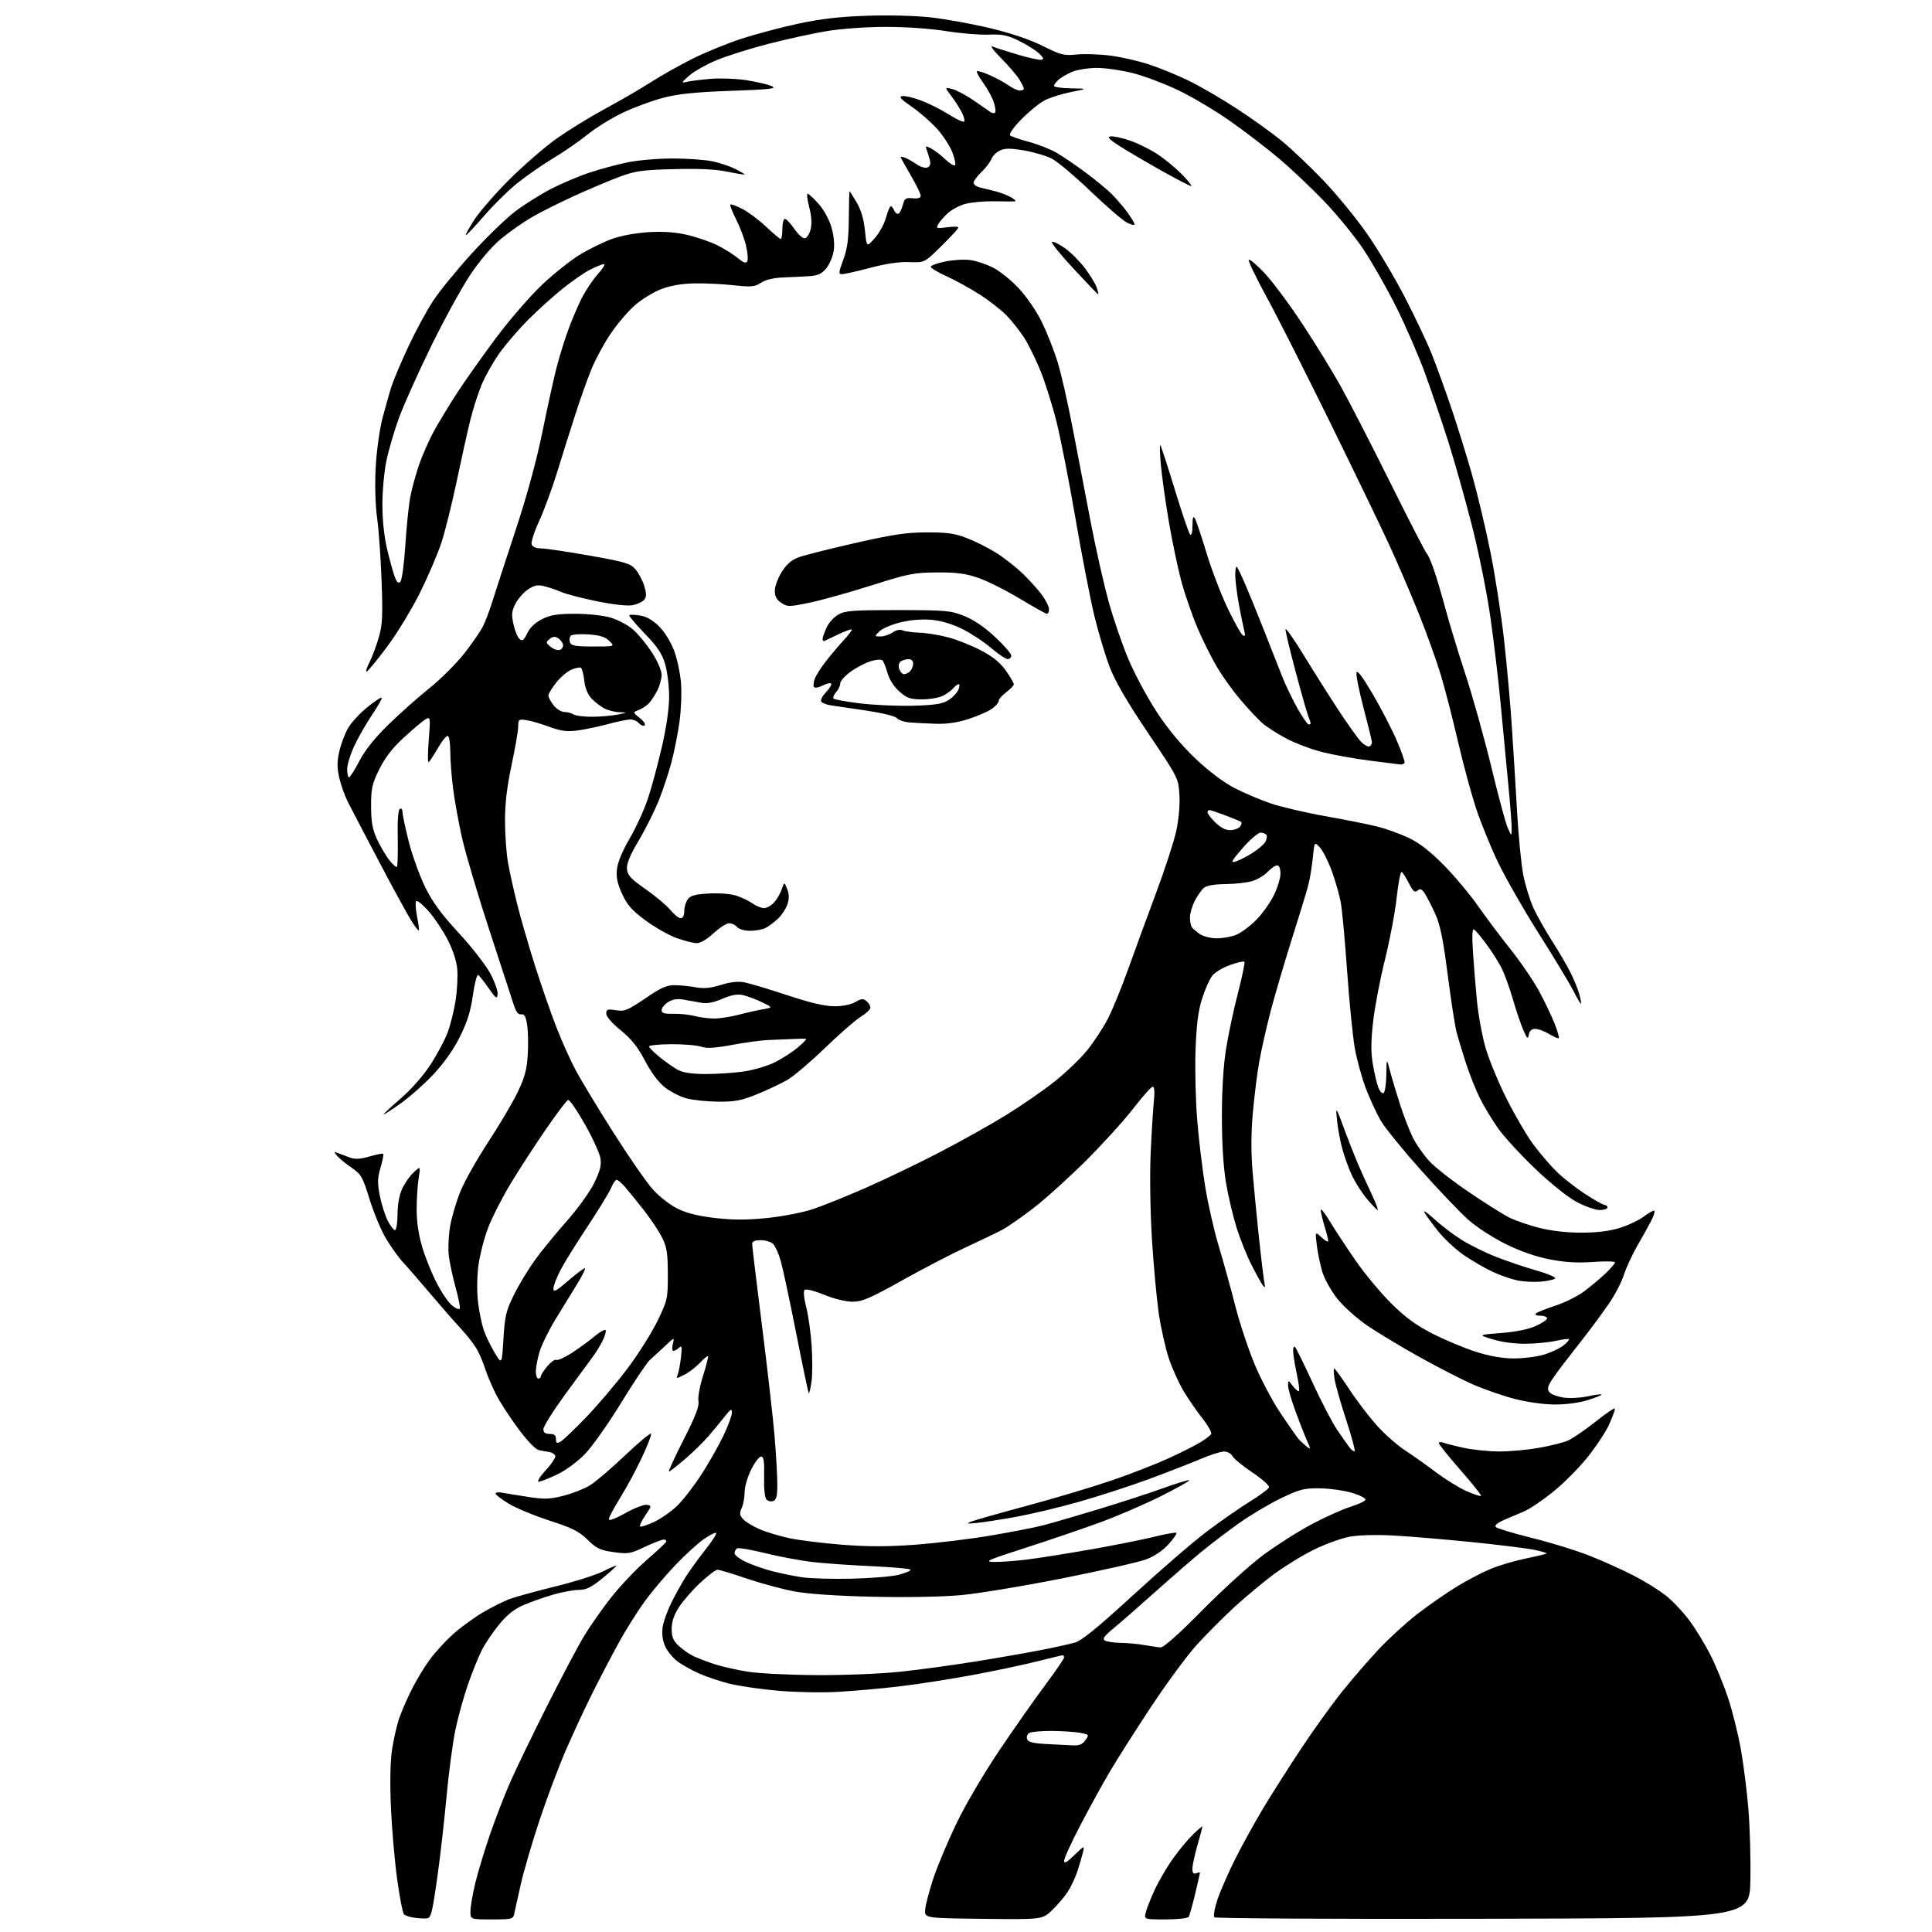 <?xml version="1.0" encoding="UTF-8" standalone="no"?>
<svg 
  version="1.1" 
  xmlns="http://www.w3.org/2000/svg" 
  xmlns:xlink="http://www.w3.org/1999/xlink" 
  xmlns:svg="http://www.w3.org/2000/svg"
  xmlns:rdf="http://www.w3.org/1999/02/22-rdf-syntax-ns#"
  xmlns:cc="http://creativecommons.org/ns#"
  xmlns:dc="http://purl.org/dc/elements/1.1/"
  viewBox="0 0 768 768"
  width="768"
  height="768"
>
<style>svg {background-color: white; }</style>"
<path stroke="none" fill="black" fill-rule="evenodd" d="M169.50,762.62C168.40,762.68 166.15,762.53 164.50,762.29C162.85,762.05 161.09,761.45 160.59,760.96C160.08,760.47 158.85,754.09 157.85,746.79C156.85,739.48 155.73,726.52 155.38,718.00C154.97,708.10 155.15,699.89 155.88,695.27C156.50,691.29 157.73,685.89 158.61,683.27C159.49,680.64 161.73,675.46 163.59,671.73C165.44,668.01 168.72,662.59 170.87,659.67C173.02,656.76 177.16,652.25 180.06,649.63C182.97,647.02 188.30,643.13 191.92,640.98C195.54,638.84 200.53,636.36 203.00,635.49C205.47,634.61 213.60,632.40 221.06,630.56C228.51,628.73 236.95,626.05 239.81,624.60C242.66,623.15 245.00,622.17 245.00,622.43C245.00,622.68 242.48,624.94 239.41,627.45C235.04,631.00 233.02,632.00 230.16,632.00C228.14,632.00 223.57,632.84 220.00,633.86C216.42,634.88 211.11,636.75 208.18,638.01C204.36,639.66 201.59,641.87 198.35,645.84C195.87,648.89 192.80,653.43 191.54,655.94C190.27,658.45 187.87,664.35 186.21,669.06C184.55,673.76 182.27,681.86 181.15,687.06C180.03,692.25 178.37,704.60 177.47,714.50C176.57,724.40 174.86,739.25 173.66,747.50C171.71,761.02 171.30,762.51 169.50,762.62zM195.48,763.00C187.00,763.00 187.00,763.00 187.01,759.75C187.01,757.96 187.88,752.90 188.95,748.50C190.01,744.10 192.68,735.29 194.88,728.92C197.09,722.55 200.66,713.32 202.82,708.42C204.97,703.51 211.49,690.05 217.29,678.50C223.10,666.95 229.81,654.26 232.21,650.29C234.61,646.32 239.47,639.41 243.00,634.93C246.53,630.44 252.81,623.83 256.96,620.22C261.11,616.62 264.65,613.30 264.83,612.84C265.02,612.38 264.57,612.00 263.83,612.00C263.10,612.00 259.71,613.32 256.30,614.93C250.57,617.65 249.65,617.80 243.90,616.99C238.55,616.23 237.11,615.54 233.57,612.07C230.17,608.74 227.53,607.40 218.48,604.48C212.44,602.52 205.14,599.50 202.25,597.75C199.36,596.01 197.00,594.19 197.00,593.71C197.00,593.23 198.24,593.08 199.75,593.38C201.26,593.67 205.90,594.43 210.06,595.06C216.46,596.04 218.60,595.96 224.04,594.57C227.56,593.67 232.26,591.82 234.48,590.47C236.69,589.12 243.00,583.74 248.50,578.51C254.00,573.28 258.64,569.43 258.82,569.96C258.99,570.48 257.33,574.77 255.11,579.50C252.90,584.22 249.05,591.36 246.55,595.37C244.05,599.39 242.00,603.23 242.00,603.92C242.00,604.68 244.58,603.73 248.53,601.52C252.12,599.51 255.98,598.01 257.11,598.18C259.11,598.49 259.09,598.61 256.53,602.37C255.09,604.49 254.15,606.48 254.45,606.79C254.76,607.09 257.23,606.30 259.96,605.02C262.68,603.74 266.78,600.90 269.08,598.69C271.37,596.49 275.66,590.99 278.60,586.48C281.54,581.97 285.53,574.97 287.47,570.92C289.41,566.87 290.98,562.64 290.95,561.53C290.91,559.82 290.48,560.05 288.20,562.95C286.72,564.84 283.80,568.37 281.72,570.79C279.65,573.21 275.37,577.39 272.22,580.08C269.08,582.78 266.23,584.99 265.89,584.99C265.56,585.00 268.19,579.29 271.73,572.31C276.49,562.94 278.04,558.93 277.64,556.97C277.35,555.50 278.16,551.02 279.47,546.91C280.76,542.83 281.65,539.33 281.44,539.11C281.23,538.90 279.80,540.07 278.27,541.71C276.73,543.36 273.95,545.49 272.09,546.45C268.83,548.14 268.73,548.14 269.43,546.35C269.82,545.33 270.39,542.25 270.70,539.50C271.16,535.37 271.03,534.72 269.93,535.75C269.20,536.44 268.19,537.00 267.69,537.00C267.19,537.00 267.09,535.76 267.46,534.25C268.14,531.50 268.14,531.50 264.32,535.09C262.22,537.07 259.53,539.54 258.34,540.59C257.15,541.64 252.05,549.25 247.00,557.50C241.95,565.75 235.50,574.91 232.66,577.86C229.64,581.00 225.01,584.43 221.50,586.11C218.20,587.70 214.88,589.00 214.12,589.00C213.37,589.00 214.63,586.95 216.94,584.45C219.25,581.95 220.95,579.36 220.73,578.70C220.51,578.04 219.47,577.37 218.42,577.21C217.36,577.05 215.48,576.70 214.23,576.44C212.84,576.14 209.58,572.75 205.89,567.76C202.55,563.26 198.57,557.09 197.05,554.04C195.52,550.99 193.70,546.70 193.00,544.50C192.30,542.30 190.93,538.92 189.94,537.00C188.96,535.08 186.07,531.25 183.51,528.50C180.95,525.75 175.44,519.45 171.26,514.50C167.08,509.55 162.19,503.93 160.39,502.00C158.60,500.07 155.51,495.80 153.53,492.50C151.55,489.21 148.58,482.13 146.93,476.78C144.15,467.75 143.62,466.83 139.66,464.11C137.31,462.49 134.74,460.37 133.94,459.40C132.63,457.79 132.69,457.70 134.50,458.42C135.60,458.85 137.72,459.65 139.21,460.19C141.17,460.89 143.33,460.76 146.92,459.71C149.67,458.90 152.10,458.43 152.33,458.67C152.57,458.90 152.09,461.37 151.27,464.16C150.04,468.36 149.99,470.26 150.99,475.34C151.65,478.70 153.06,483.15 154.11,485.23C155.17,487.30 156.48,489.00 157.02,489.00C157.56,489.00 158.01,486.19 158.02,482.75C158.04,478.83 158.73,475.01 159.89,472.50C160.91,470.30 162.96,467.38 164.46,466.00C167.19,463.50 167.19,463.50 166.40,468.50C165.96,471.25 165.62,476.88 165.63,481.00C165.64,485.87 166.44,491.13 167.92,496.00C169.16,500.12 171.78,506.56 173.74,510.29C175.69,514.03 178.45,518.00 179.87,519.11C181.29,520.23 182.61,520.68 182.79,520.12C182.98,519.56 182.22,515.82 181.11,511.80C180.00,507.79 178.79,502.18 178.43,499.34C178.06,496.49 178.30,491.10 178.95,487.34C179.61,483.59 181.50,477.25 183.17,473.25C184.83,469.25 189.81,460.47 194.22,453.74C198.64,447.01 203.84,438.19 205.78,434.15C208.53,428.44 209.42,425.18 209.78,419.49C210.04,415.46 209.94,410.09 209.56,407.56C209.03,404.02 208.48,403.01 207.20,403.22C206.04,403.42 205.15,402.30 204.25,399.50C203.55,397.30 199.17,383.91 194.53,369.75C189.89,355.58 184.97,338.93 183.59,332.75C182.22,326.56 180.62,317.69 180.05,313.03C179.47,308.37 179.00,301.98 179.00,298.84C179.00,295.69 178.59,292.86 178.08,292.55C177.57,292.24 175.74,294.46 174.01,297.49C172.27,300.52 170.60,303.00 170.30,303.00C169.99,303.00 170.06,298.91 170.45,293.92C171.13,285.32 171.07,284.89 169.33,285.82C168.32,286.36 164.48,289.57 160.78,292.96C155.99,297.36 153.13,301.02 150.78,305.79C147.89,311.66 147.50,313.42 147.51,320.48C147.53,326.67 148.05,329.63 149.79,333.44C151.04,336.16 153.22,339.91 154.63,341.76C156.05,343.61 157.46,344.88 157.77,344.56C158.08,344.25 158.23,339.09 158.11,333.09C157.96,326.23 158.27,321.95 158.94,321.54C159.55,321.16 160.00,321.71 160.00,322.83C160.00,323.90 161.13,329.22 162.51,334.64C163.90,340.06 166.80,348.13 168.97,352.57C171.91,358.57 175.32,363.23 182.30,370.79C187.46,376.37 193.14,383.66 194.91,386.98C196.68,390.31 197.99,394.04 197.82,395.27C197.54,397.22 197.09,396.91 194.24,392.80C192.44,390.22 190.58,387.86 190.09,387.56C189.60,387.25 188.65,390.89 187.98,395.63C187.07,402.04 185.73,406.30 182.77,412.23C180.22,417.32 176.43,422.69 172.27,427.10C168.69,430.89 162.93,436.02 159.45,438.50C155.98,440.97 152.87,443.00 152.55,443.00C152.22,443.00 155.16,440.23 159.09,436.85C163.36,433.18 168.17,427.74 171.06,423.31C173.72,419.24 176.81,413.45 177.94,410.43C179.07,407.42 180.49,401.73 181.10,397.78C181.71,393.84 182.02,388.26 181.78,385.39C181.51,382.11 180.09,377.73 177.96,373.57C176.09,369.93 172.69,364.83 170.39,362.23C168.09,359.63 165.88,357.82 165.47,358.22C165.06,358.62 165.20,361.32 165.77,364.22C166.35,367.12 166.67,369.66 166.48,369.84C166.30,370.03 164.93,368.26 163.44,365.91C161.96,363.55 156.23,353.05 150.71,342.56C145.20,332.08 139.65,321.48 138.39,319.00C137.12,316.52 135.54,312.14 134.88,309.25C133.95,305.19 133.95,302.81 134.87,298.75C135.52,295.86 137.05,291.73 138.28,289.56C139.50,287.39 142.91,283.65 145.86,281.25C148.81,278.85 151.43,277.10 151.70,277.36C151.96,277.63 150.31,280.59 148.04,283.95C145.76,287.30 142.57,292.85 140.95,296.28C139.33,299.70 138.00,303.96 138.00,305.75C138.00,307.54 138.34,309.00 138.75,309.00C139.16,308.99 140.99,306.10 142.82,302.57C145.03,298.29 148.87,293.47 154.32,288.13C158.82,283.73 166.18,277.18 170.68,273.58C175.18,269.98 181.41,263.78 184.52,259.80C187.64,255.82 190.98,250.97 191.96,249.03C192.94,247.09 194.73,242.35 195.92,238.50C197.12,234.65 201.23,222.05 205.04,210.50C209.44,197.20 213.29,183.08 215.55,172.00C217.51,162.38 219.99,151.01 221.08,146.75C222.16,142.49 224.21,135.74 225.65,131.75C227.08,127.76 229.56,121.90 231.15,118.72C232.75,115.54 235.67,111.15 237.65,108.97C239.62,106.79 240.71,105.00 240.08,105.00C239.44,105.00 237.03,105.96 234.71,107.12C232.39,108.29 227.44,111.70 223.71,114.70C219.97,117.70 213.82,123.25 210.05,127.02C206.27,130.80 201.09,136.81 198.54,140.39C195.99,143.96 192.77,149.69 191.38,153.11C189.99,156.53 188.00,162.74 186.97,166.92C185.93,171.09 183.52,181.93 181.61,191.00C179.70,200.07 176.97,211.10 175.54,215.50C174.12,219.90 170.27,228.90 167.01,235.50C163.74,242.10 157.79,251.87 153.78,257.22C149.78,262.57 146.15,266.96 145.73,266.97C145.31,266.99 145.83,265.30 146.89,263.22C147.95,261.14 149.60,256.75 150.55,253.47C152.02,248.43 152.20,244.93 151.69,231.00C151.37,221.93 150.57,210.68 149.92,206.00C149.21,200.92 148.97,192.87 149.33,186.00C149.66,179.66 150.84,170.91 151.98,166.50C153.11,162.10 154.77,156.25 155.66,153.50C156.56,150.75 159.62,143.55 162.46,137.50C165.30,131.45 169.70,123.35 172.24,119.49C174.78,115.64 181.69,107.18 187.59,100.70C193.50,94.22 201.29,86.68 204.91,83.96C208.54,81.23 214.88,77.25 219.00,75.11C223.12,72.97 229.98,70.07 234.23,68.66C238.49,67.24 245.33,65.39 249.44,64.54C253.55,63.69 261.64,63.00 267.41,63.00C273.18,63.00 280.29,63.51 283.20,64.12C286.12,64.74 290.19,66.10 292.25,67.14C294.31,68.19 296.00,69.18 296.00,69.35C296.00,69.52 292.96,69.03 289.25,68.26C284.64,67.30 277.91,66.97 268.00,67.23C255.44,67.55 252.57,67.94 246.50,70.19C242.65,71.61 234.53,75.04 228.46,77.80C222.38,80.56 214.61,84.46 211.19,86.47C207.76,88.48 202.31,92.32 199.07,95.02C195.48,98.01 190.75,103.55 186.96,109.21C183.54,114.32 176.56,127.05 171.44,137.50C166.32,147.95 160.57,160.78 158.65,166.00C156.74,171.22 154.46,178.97 153.59,183.21C152.71,187.45 152.00,195.32 152.01,200.71C152.01,206.90 152.72,213.44 153.93,218.50C154.99,222.90 156.35,227.81 156.96,229.41C157.77,231.51 158.38,232.02 159.16,231.24C159.76,230.64 160.64,224.18 161.12,216.88C161.59,209.58 162.45,201.04 163.02,197.90C163.59,194.76 165.16,188.95 166.51,184.98C167.86,181.01 170.61,174.78 172.63,171.13C174.64,167.48 178.79,160.68 181.83,156.00C184.88,151.32 191.75,141.63 197.09,134.44C202.44,127.26 210.71,117.71 215.46,113.21C220.21,108.71 227.16,103.21 230.89,100.99C234.63,98.77 240.34,96.01 243.59,94.86C247.00,93.65 253.09,92.56 258.00,92.28C263.86,91.94 268.64,92.30 273.39,93.42C277.18,94.31 282.53,96.17 285.28,97.55C288.03,98.93 291.64,101.20 293.29,102.59C295.42,104.38 296.52,104.78 297.03,103.94C297.44,103.29 297.22,100.45 296.55,97.63C295.88,94.81 294.11,90.09 292.60,87.15C291.10,84.21 290.08,81.59 290.34,81.33C290.59,81.07 292.73,81.84 295.08,83.04C297.43,84.24 301.68,87.42 304.52,90.11C307.37,92.80 309.99,95.00 310.35,95.00C310.71,95.00 311.00,93.20 311.00,91.00C311.00,88.80 311.45,87.00 312.01,87.00C312.56,87.00 314.25,88.79 315.76,90.98C317.27,93.17 319.15,94.86 319.94,94.73C320.73,94.60 321.76,93.01 322.23,91.20C322.80,89.01 322.62,86.06 321.70,82.45C320.93,79.45 320.64,77.00 321.04,77.00C321.44,77.00 323.37,78.77 325.33,80.94C327.38,83.21 329.55,87.13 330.47,90.19C331.45,93.49 331.81,97.05 331.43,99.60C331.09,101.85 329.79,104.99 328.53,106.57C326.74,108.81 325.27,109.51 321.87,109.76C319.47,109.93 314.78,110.17 311.46,110.29C307.53,110.43 304.42,111.16 302.55,112.38C300.01,114.04 298.73,114.16 291.59,113.39C287.14,112.90 280.12,112.57 276.00,112.65C271.04,112.74 266.57,113.52 262.80,114.95C259.64,116.15 254.87,119.11 252.09,121.61C249.33,124.09 245.02,129.21 242.51,132.98C240.00,136.75 236.69,142.91 235.14,146.67C233.59,150.43 230.73,158.45 228.78,164.50C226.83,170.55 223.57,180.90 221.54,187.50C219.51,194.10 216.25,202.96 214.30,207.19C212.34,211.42 211.01,215.58 211.34,216.44C211.71,217.41 213.18,218.01 215.22,218.02C217.02,218.03 225.66,219.32 234.42,220.87C248.65,223.40 250.59,223.98 252.64,226.36C253.90,227.83 255.46,230.81 256.11,232.98C257.04,236.09 257.03,237.26 256.05,238.44C255.36,239.27 253.28,240.23 251.43,240.58C249.42,240.96 243.72,240.32 237.28,239.01C231.35,237.80 224.93,236.12 223.00,235.29C221.07,234.46 218.03,233.43 216.24,232.99C213.68,232.38 212.31,232.67 209.83,234.35C208.09,235.53 205.87,238.07 204.89,240.00C203.40,242.91 203.27,244.29 204.12,248.18C204.68,250.76 205.76,253.39 206.54,254.03C207.67,254.97 208.26,254.52 209.60,251.71C210.68,249.44 212.74,247.49 215.49,246.11C218.85,244.43 221.56,244.00 228.68,244.00C233.84,244.00 239.84,244.65 242.83,245.54C245.69,246.39 249.68,248.53 251.69,250.29C253.71,252.06 257.07,256.16 259.18,259.41C261.37,262.79 263.00,266.55 263.00,268.20C263.00,269.80 262.27,272.54 261.38,274.30C260.49,276.06 259.03,278.34 258.13,279.36C257.23,280.39 255.38,281.66 254.00,282.20C251.50,283.16 251.50,283.16 254.36,285.45C255.93,286.72 256.77,288.02 256.22,288.36C255.67,288.70 254.67,288.31 253.99,287.49C253.31,286.67 251.79,286.00 250.61,286.00C249.43,286.00 245.32,286.85 241.48,287.88C237.64,288.92 232.16,290.06 229.30,290.41C225.28,290.91 222.80,290.57 218.30,288.90C215.11,287.72 211.04,286.53 209.25,286.26C206.20,285.81 206.00,285.97 206.00,288.76C206.00,290.40 204.81,297.31 203.36,304.12C201.49,312.91 200.73,319.40 200.75,326.50C200.77,332.00 201.31,339.43 201.95,343.00C202.59,346.57 204.24,354.00 205.61,359.50C206.98,365.00 210.15,375.94 212.65,383.81C215.15,391.68 218.98,402.71 221.16,408.31C223.34,413.91 226.87,421.76 229.01,425.74C231.15,429.72 237.87,440.80 243.95,450.38C250.03,459.95 257.04,470.06 259.55,472.84C262.08,475.66 266.45,479.05 269.40,480.49C273.05,482.28 277.73,483.43 284.39,484.19C291.46,484.99 297.02,484.99 305.02,484.17C311.12,483.55 319.22,481.97 323.29,480.60C327.32,479.25 336.89,475.38 344.56,472.00C352.23,468.62 365.33,462.31 373.67,457.98C382.02,453.64 393.81,447.04 399.88,443.30C405.95,439.56 414.60,433.58 419.10,430.02C423.60,426.45 429.47,420.83 432.14,417.53C434.81,414.23 438.51,408.60 440.37,405.01C442.22,401.43 445.90,392.43 448.56,385.00C451.21,377.57 456.18,364.00 459.60,354.84C463.02,345.68 466.59,334.75 467.52,330.55C468.55,325.91 469.07,320.25 468.84,316.12C468.45,309.34 468.45,309.34 456.39,291.42C448.11,279.12 443.33,270.90 441.14,265.21C439.38,260.65 436.62,251.42 435.00,244.71C433.38,237.99 430.01,220.57 427.50,206.00C425.00,191.43 421.61,174.15 419.97,167.60C418.33,161.06 415.44,151.92 413.55,147.28C411.66,142.65 408.75,136.75 407.08,134.18C405.41,131.61 402.36,127.74 400.31,125.59C398.26,123.45 393.49,119.69 389.72,117.25C385.94,114.81 379.96,111.50 376.43,109.89C372.89,108.29 370.00,106.57 370.00,106.06C370.00,105.56 372.56,104.61 375.69,103.96C378.82,103.31 383.31,103.05 385.68,103.37C388.05,103.69 392.16,105.06 394.82,106.41C397.48,107.76 402.11,111.51 405.12,114.76C408.17,118.06 412.17,123.93 414.18,128.08C416.16,132.16 418.94,139.18 420.35,143.68C421.76,148.17 424.53,160.32 426.50,170.68C428.47,181.03 431.69,197.82 433.66,208.00C435.62,218.18 438.76,232.08 440.63,238.90C442.50,245.72 446.08,256.16 448.59,262.11C451.10,268.06 456.23,277.58 459.99,283.27C464.41,289.97 469.78,296.41 475.26,301.60C480.42,306.49 486.39,311.00 490.61,313.19C494.40,315.16 500.90,317.93 505.07,319.35C509.23,320.77 519.13,323.08 527.07,324.48C535.00,325.89 544.29,327.75 547.71,328.62C551.12,329.49 556.65,331.49 559.99,333.07C564.16,335.04 568.49,338.40 573.78,343.74C578.03,348.02 584.18,355.35 587.45,360.02C590.72,364.68 596.62,372.55 600.57,377.50C604.52,382.45 609.57,389.88 611.81,394.00C614.04,398.12 616.81,403.92 617.97,406.88C619.13,409.84 619.88,412.45 619.65,412.68C619.42,412.92 617.71,412.19 615.86,411.06C614.01,409.93 611.52,409.01 610.32,409.00C608.84,409.00 608.01,409.72 607.74,411.25C607.39,413.21 607.12,413.00 605.60,409.60C604.64,407.46 602.75,401.91 601.41,397.28C600.07,392.65 598.01,386.99 596.85,384.70C595.68,382.42 593.00,378.21 590.89,375.35C588.77,372.49 586.57,369.85 585.98,369.49C585.24,369.03 585.10,371.68 585.51,378.16C585.83,383.30 586.55,392.14 587.10,397.80C587.65,403.47 589.20,411.92 590.55,416.57C591.90,421.22 595.65,430.31 598.89,436.77C602.13,443.22 606.89,451.37 609.48,454.87C612.06,458.38 616.28,463.29 618.84,465.79C621.40,468.29 626.50,472.29 630.18,474.67C633.85,477.05 637.33,479.00 637.93,479.00C638.52,479.00 639.00,479.45 639.00,480.00C639.00,480.55 637.60,481.00 635.89,481.00C634.18,481.00 630.07,479.55 626.75,477.79C623.20,475.89 616.43,470.47 610.28,464.61C604.54,459.13 597.91,451.91 595.54,448.57C593.17,445.23 589.90,439.80 588.26,436.50C586.62,433.20 584.12,426.90 582.69,422.50C581.27,418.10 579.59,412.50 578.96,410.06C578.33,407.61 576.75,397.35 575.45,387.24C573.63,373.12 572.49,367.56 570.49,363.19C569.06,360.06 567.21,356.46 566.38,355.18C565.20,353.37 564.57,353.12 563.49,354.01C562.39,354.92 561.71,354.34 560.07,351.14C558.95,348.94 557.65,346.90 557.19,346.62C556.74,346.34 555.84,350.92 555.20,356.80C554.56,362.69 552.46,373.80 550.54,381.50C548.61,389.20 546.50,400.25 545.84,406.06C544.95,413.86 544.93,418.30 545.73,423.06C546.33,426.60 547.31,430.76 547.91,432.31C548.51,433.86 549.45,434.84 550.00,434.50C550.55,434.16 551.04,430.87 551.09,427.19C551.18,420.50 551.18,420.50 552.63,426.00C553.43,429.02 555.25,435.10 556.68,439.50C558.11,443.90 560.37,449.68 561.70,452.34C563.03,455.00 565.95,459.16 568.19,461.59C570.42,464.01 577.48,469.54 583.88,473.86C590.27,478.19 597.45,482.72 599.83,483.93C602.21,485.13 607.57,487.00 611.74,488.06C616.56,489.29 622.69,490.00 628.57,490.00C634.86,490.00 639.78,489.39 643.94,488.10C647.31,487.05 651.65,484.98 653.60,483.49C655.54,482.01 657.36,481.03 657.64,481.31C657.92,481.59 657.38,483.32 656.44,485.16C655.51,487.00 653.05,491.43 650.98,495.00C648.90,498.57 646.46,503.83 645.55,506.69C644.63,509.54 642.10,514.49 639.92,517.69C637.75,520.88 633.71,526.42 630.95,530.00C628.18,533.58 623.99,538.98 621.62,542.01C619.26,545.04 616.77,548.56 616.09,549.83C615.16,551.57 615.14,552.47 616.01,553.51C616.65,554.28 619.11,555.19 621.50,555.55C623.88,555.91 628.19,555.70 631.06,555.08C633.94,554.46 636.46,554.13 636.67,554.34C636.88,554.54 634.45,555.53 631.27,556.53C627.74,557.65 622.59,558.34 618.00,558.31C613.62,558.29 606.97,557.35 602.00,556.06C597.33,554.84 589.90,552.26 585.50,550.33C581.10,548.40 571.42,543.43 564.00,539.29C556.58,535.14 547.22,529.49 543.21,526.72C539.20,523.96 533.95,519.21 531.54,516.18C529.14,513.14 526.48,508.38 525.64,505.58C524.81,502.79 523.82,498.02 523.45,495.00C522.77,489.50 522.77,489.50 525.39,491.92C526.82,493.26 528.00,493.89 528.00,493.33C528.00,492.77 527.33,490.11 526.51,487.41C525.69,484.71 525.02,481.82 525.01,481.00C525.01,480.18 526.62,482.18 528.59,485.45C530.56,488.72 535.15,495.69 538.78,500.95C542.40,506.20 548.78,513.89 552.94,518.03C558.61,523.67 562.75,526.71 569.50,530.17C574.45,532.71 582.24,535.96 586.80,537.40C592.32,539.13 597.37,540.00 601.87,540.00C605.59,540.00 610.91,539.33 613.68,538.50C616.46,537.68 619.94,536.05 621.42,534.89C622.89,533.72 623.92,532.58 623.69,532.35C623.45,532.12 621.11,532.42 618.47,533.01C615.83,533.60 610.46,534.12 606.52,534.16C602.21,534.21 597.01,533.52 593.43,532.43C587.50,530.61 587.50,530.61 596.61,529.91C602.28,529.48 607.47,528.44 610.36,527.16C612.91,526.04 615.00,524.64 615.00,524.06C615.00,523.48 613.78,523.00 612.30,523.00C610.70,523.00 609.99,522.64 610.55,522.12C611.07,521.64 614.56,520.25 618.30,519.02C622.05,517.80 627.22,515.22 629.80,513.28C632.39,511.34 636.19,508.15 638.25,506.18C640.31,504.21 642.00,502.24 642.00,501.81C642.00,501.38 638.05,501.30 633.22,501.65C626.90,502.09 622.05,501.80 615.97,500.61C610.53,499.55 604.28,497.37 598.50,494.51C593.55,492.06 586.86,487.72 583.64,484.85C580.42,481.99 571.93,473.09 564.78,465.07C557.62,457.06 550.47,448.25 548.88,445.50C547.29,442.75 544.65,437.05 543.02,432.83C541.38,428.62 539.37,421.30 538.54,416.58C537.72,411.85 536.35,398.10 535.50,386.02C534.65,373.95 533.52,361.69 532.99,358.78C532.46,355.88 530.87,350.30 529.46,346.38C528.05,342.47 525.90,338.20 524.70,336.90C522.50,334.54 522.50,334.54 521.86,341.02C521.50,344.58 520.68,349.52 520.03,352.00C519.38,354.48 516.42,364.15 513.47,373.50C510.51,382.85 506.74,395.68 505.09,402.00C503.44,408.32 501.41,417.32 500.58,422.00C499.74,426.68 498.59,435.90 498.01,442.50C497.31,450.57 497.28,458.26 497.94,466.00C498.47,472.32 499.61,484.02 500.45,492.00C501.30,499.98 502.25,507.85 502.56,509.50C503.00,511.84 502.88,512.17 502.02,511.00C501.41,510.18 499.41,506.57 497.58,503.00C495.74,499.43 493.05,492.75 491.60,488.16C490.16,483.57 488.24,475.47 487.35,470.16C486.32,464.00 485.73,454.51 485.72,444.00C485.71,433.53 486.31,423.71 487.35,417.13C488.25,411.42 490.38,401.38 492.09,394.81C493.80,388.24 494.95,382.62 494.65,382.31C494.34,382.01 491.77,382.60 488.93,383.62C486.09,384.64 482.92,386.56 481.88,387.88C480.84,389.20 479.04,393.25 477.88,396.89C476.31,401.77 475.63,407.10 475.25,417.28C474.97,424.86 475.27,437.46 475.91,445.28C476.55,453.10 478.00,465.12 479.13,472.00C480.26,478.88 482.68,489.45 484.51,495.50C486.33,501.55 489.26,512.12 491.01,519.00C492.77,525.88 496.24,536.38 498.74,542.34C501.23,548.31 505.88,557.08 509.08,561.84C512.27,566.60 515.48,571.17 516.19,572.00C516.91,572.83 518.33,574.15 519.35,574.95C521.14,576.36 521.14,576.29 519.45,572.45C518.50,570.28 516.43,564.98 514.86,560.68C513.28,556.38 512.01,551.88 512.02,550.68C512.04,548.55 512.08,548.55 513.95,550.99C515.00,552.35 516.09,553.25 516.36,552.98C516.63,552.70 516.23,549.56 515.46,545.99C514.70,542.42 514.05,538.40 514.04,537.05C514.01,535.62 514.36,534.99 514.86,535.55C515.33,536.07 518.49,542.51 521.88,549.86C525.27,557.21 529.61,565.54 531.52,568.36C533.44,571.19 535.68,574.37 536.49,575.43C537.31,576.49 538.21,577.12 538.49,576.84C538.78,576.56 537.26,570.97 535.12,564.41C532.97,557.86 530.91,550.59 530.52,548.25C530.14,545.91 530.07,544.00 530.38,544.00C530.68,544.00 533.46,547.84 536.55,552.54C539.65,557.24 544.72,563.83 547.84,567.20C550.95,570.57 555.83,574.82 558.67,576.64C561.51,578.47 566.91,582.29 570.67,585.14C574.43,587.99 579.92,591.39 582.87,592.70C585.83,594.01 588.46,594.88 588.71,594.62C588.96,594.37 585.31,589.77 580.59,584.40C575.86,579.03 572.00,574.22 572.00,573.71C572.00,573.20 572.79,573.10 573.75,573.48C574.71,573.86 578.42,574.80 582.00,575.57C585.58,576.34 591.88,576.97 596.00,576.98C600.12,576.99 607.15,576.35 611.61,575.57C616.07,574.78 621.25,573.50 623.11,572.72C624.98,571.94 629.99,568.53 634.25,565.14C638.51,561.75 642.00,559.42 642.00,559.96C642.00,560.50 640.95,563.32 639.66,566.22C638.37,569.12 634.46,575.05 630.96,579.40C627.47,583.74 621.21,589.99 617.05,593.30C612.90,596.60 607.92,599.95 606.00,600.74C604.08,601.53 600.51,603.05 598.07,604.11C595.10,605.41 593.98,606.38 594.65,607.05C595.20,607.60 601.70,609.55 609.08,611.38C616.46,613.20 626.78,616.39 632.00,618.47C637.23,620.54 645.05,624.07 649.40,626.31C653.74,628.55 659.50,632.12 662.20,634.25C664.89,636.38 669.15,640.90 671.66,644.31C674.17,647.71 677.95,653.93 680.06,658.13C682.17,662.33 685.29,669.96 686.98,675.09C688.67,680.22 690.93,689.30 692.00,695.27C693.08,701.23 694.44,712.05 695.03,719.31C695.62,726.56 695.97,739.25 695.80,747.50C695.50,762.50 695.50,762.50 589.55,762.75C531.08,762.90 483.22,762.62 482.75,762.15C482.26,761.66 482.81,758.53 483.99,755.02C485.15,751.58 488.31,744.37 491.00,739.00C493.69,733.64 498.69,724.58 502.11,718.87C505.53,713.17 512.36,702.42 517.29,695.00C522.21,687.58 529.50,677.45 533.47,672.50C537.44,667.55 543.99,659.97 548.02,655.67C552.06,651.36 558.99,645.02 563.43,641.59C567.87,638.16 574.88,633.28 579.00,630.76C583.12,628.24 589.20,625.05 592.50,623.68C595.80,622.31 602.09,620.44 606.47,619.54C610.86,618.63 614.60,617.73 614.80,617.53C614.99,617.34 612.76,616.68 609.83,616.07C606.90,615.47 595.73,614.08 585.00,613.00C574.27,611.91 560.33,610.74 554.00,610.40C547.01,610.01 540.15,610.20 536.50,610.87C533.20,611.48 526.82,613.79 522.31,616.01C517.81,618.22 510.61,622.64 506.31,625.83C502.02,629.02 494.90,634.95 490.50,639.01C486.10,643.07 479.42,649.79 475.65,653.95C471.88,658.10 463.74,669.15 457.56,678.50C451.38,687.85 443.94,699.55 441.03,704.50C438.12,709.45 432.87,719.00 429.37,725.73C425.86,732.45 423.00,738.73 423.00,739.68C423.00,740.95 424.07,740.36 427.07,737.45C431.14,733.50 431.14,733.50 430.44,736.50C430.05,738.15 429.07,741.49 428.26,743.93C427.46,746.36 425.77,749.96 424.51,751.93C423.24,753.89 420.45,757.20 418.29,759.27C414.38,763.04 414.38,763.04 390.94,762.77C367.50,762.50 367.50,762.50 367.78,759.06C367.93,757.17 369.41,751.54 371.07,746.56C372.73,741.58 376.91,731.65 380.37,724.50C383.90,717.19 391.36,704.53 397.40,695.58C403.31,686.83 411.49,675.18 415.57,669.71C419.66,664.23 423.00,659.35 423.00,658.87C423.00,658.39 422.74,658.00 422.43,658.00C422.12,658.00 417.51,659.10 412.18,660.45C406.86,661.79 395.30,664.23 386.50,665.87C377.70,667.50 364.65,669.53 357.50,670.37C350.35,671.22 339.32,672.19 333.00,672.55C326.68,672.90 315.95,672.69 309.18,672.08C302.40,671.48 293.85,670.24 290.18,669.34C286.50,668.43 281.05,666.62 278.05,665.31C275.05,664.00 271.07,661.76 269.20,660.34C267.32,658.91 265.12,656.13 264.30,654.17C263.34,651.87 263.03,649.21 263.43,646.68C263.78,644.53 265.32,640.23 266.86,637.13C268.40,634.03 270.92,629.48 272.47,627.00C274.02,624.52 277.53,619.67 280.27,616.21C283.00,612.74 285.00,609.66 284.69,609.36C284.39,609.06 282.20,610.15 279.82,611.80C277.44,613.44 272.34,618.10 268.47,622.14C264.60,626.19 259.14,632.65 256.33,636.50C253.53,640.35 248.96,647.60 246.19,652.62C243.42,657.63 238.70,666.63 235.70,672.62C232.70,678.60 227.90,688.90 225.03,695.50C222.16,702.10 217.42,714.70 214.49,723.50C211.57,732.30 208.21,743.77 207.02,749.00C205.84,754.23 204.66,759.51 204.41,760.75C203.99,762.87 203.48,763.00 195.48,763.00zM463.33,763.00C454.78,763.00 454.78,763.00 455.45,760.25C455.81,758.74 457.44,754.62 459.07,751.11C460.70,747.59 464.00,741.97 466.42,738.61C468.83,735.25 472.42,730.95 474.40,729.05C476.38,727.16 478.00,725.81 478.00,726.06C478.00,726.30 477.10,729.65 476.00,733.50C474.90,737.35 474.00,741.56 474.00,742.85C474.00,744.54 474.43,745.05 475.50,744.64C476.32,744.32 477.00,744.25 477.00,744.47C477.00,744.69 476.14,748.48 475.08,752.90C474.03,757.31 472.88,761.39 472.52,761.96C472.16,762.55 468.17,763.00 463.33,763.00zM426.19,693.80C429.02,693.95 430.26,693.47 431.47,691.75C433.01,689.55 432.96,689.48 429.27,688.81C427.20,688.43 422.12,688.10 418.00,688.07C413.88,688.05 409.87,688.43 409.10,688.91C408.34,689.40 407.98,690.50 408.30,691.35C408.74,692.49 410.71,693.00 415.70,693.26C419.44,693.45 424.16,693.70 426.19,693.80zM325.00,665.89C335.79,665.94 350.53,665.33 358.00,664.53C365.43,663.74 378.70,661.93 387.50,660.51C396.30,659.10 408.00,657.06 413.50,655.99C419.00,654.92 425.19,653.56 427.26,652.97C429.99,652.19 436.36,647.00 450.51,634.02C461.23,624.18 474.39,612.82 479.77,608.77C485.14,604.73 492.78,599.41 496.75,596.96C500.72,594.51 504.18,591.95 504.44,591.28C504.70,590.60 501.83,588.00 497.90,585.36C494.04,582.78 490.45,579.84 489.91,578.83C489.37,577.82 487.87,577.00 486.57,577.00C485.27,577.00 480.93,578.40 476.92,580.10C472.90,581.81 463.62,585.42 456.28,588.12C448.94,590.82 436.61,594.81 428.87,597.00C421.14,599.19 410.01,601.85 404.15,602.92C398.29,603.98 391.25,605.09 388.50,605.37C384.49,605.79 383.99,605.69 386.00,604.88C387.38,604.32 397.50,601.45 408.50,598.49C419.50,595.53 434.57,591.02 442.00,588.47C449.43,585.92 459.55,581.98 464.50,579.71C469.45,577.44 475.15,574.57 477.17,573.33C479.18,572.09 481.11,570.62 481.46,570.07C481.80,569.51 480.30,566.79 478.12,564.03C475.94,561.27 472.58,556.42 470.65,553.25C468.72,550.08 466.02,544.11 464.64,539.99C463.27,535.87 461.45,527.77 460.61,522.00C459.78,516.23 458.56,502.95 457.91,492.50C457.24,481.64 457.02,467.13 457.40,458.62C457.76,450.43 458.33,441.10 458.67,437.87C459.07,434.02 458.92,432.00 458.23,432.00C457.64,432.00 454.12,435.94 450.41,440.75C446.69,445.56 438.21,454.90 431.57,461.51C424.93,468.11 415.68,476.47 411.00,480.09C406.32,483.71 400.70,487.63 398.50,488.81C396.30,489.98 389.77,493.12 384.00,495.79C378.23,498.46 366.75,504.42 358.50,509.04C345.98,516.04 342.76,517.43 339.00,517.45C336.33,517.47 331.70,516.35 327.60,514.69C323.60,513.06 320.34,512.26 319.82,512.78C319.31,513.29 319.58,516.15 320.48,519.58C321.33,522.84 322.30,529.81 322.65,535.08C323.00,540.35 322.96,546.80 322.56,549.42C322.17,552.04 321.69,554.02 321.49,553.82C321.29,553.62 319.04,542.89 316.50,529.98C313.95,517.07 311.19,504.14 310.36,501.25C309.54,498.36 308.18,495.33 307.36,494.50C306.53,493.68 304.31,493.00 302.43,493.00C300.01,493.00 299.00,493.45 299.00,494.54C299.00,495.39 300.77,510.13 302.94,527.29C305.11,544.46 307.36,564.26 307.94,571.30C308.52,578.35 309.00,586.80 309.00,590.09C309.00,594.59 308.61,596.21 307.43,596.66C306.57,596.99 305.35,596.75 304.72,596.12C304.02,595.42 303.64,591.88 303.74,586.99C303.87,580.82 303.60,579.00 302.55,579.00C301.79,579.00 300.01,581.34 298.59,584.20C297.17,587.05 296.00,591.08 296.00,593.15C296.00,595.22 295.48,598.05 294.84,599.45C293.88,601.55 293.98,602.32 295.41,603.90C296.36,604.95 299.33,606.76 302.01,607.91C304.68,609.06 310.05,610.67 313.93,611.48C317.80,612.30 327.24,613.46 334.89,614.06C345.00,614.85 352.90,614.85 363.80,614.05C372.05,613.44 385.48,611.81 393.65,610.43C401.82,609.05 411.20,607.23 414.50,606.38C417.80,605.54 427.78,602.63 436.68,599.93C445.58,597.23 457.23,593.43 462.58,591.50C467.93,589.56 472.51,588.18 472.76,588.43C473.01,588.68 467.88,591.55 461.36,594.81C454.84,598.07 443.88,602.79 437.00,605.29C430.12,607.80 416.85,612.32 407.50,615.33C392.56,620.14 391.05,620.81 395.03,620.90C397.52,620.95 403.37,620.53 408.03,619.97C412.69,619.40 424.15,617.58 433.50,615.94C442.85,614.29 454.25,612.02 458.83,610.89C463.41,609.76 467.39,609.05 467.66,609.33C467.93,609.60 466.51,611.64 464.50,613.87C462.21,616.41 458.88,618.65 455.57,619.89C452.67,620.97 437.75,624.35 422.40,627.40C407.06,630.45 388.88,633.46 382.00,634.09C374.58,634.77 360.35,635.03 347.00,634.73C332.84,634.41 321.30,633.63 315.87,632.63C311.13,631.75 302.60,629.45 296.91,627.52C291.22,625.58 285.96,624.00 285.22,624.00C284.48,624.00 281.36,626.36 278.29,629.25C275.21,632.14 271.41,636.50 269.85,638.95C267.90,641.99 267.00,644.69 267.00,647.51C267.00,650.71 267.61,652.20 269.75,654.20C271.26,655.61 273.85,657.44 275.50,658.25C277.15,659.06 280.96,660.53 283.97,661.52C286.97,662.50 293.05,663.87 297.47,664.55C301.88,665.24 314.27,665.84 325.00,665.89zM461.37,654.87C462.55,654.95 468.66,649.51 477.87,640.17C485.92,632.02 496.77,622.16 502.00,618.26C507.23,614.36 515.93,608.83 521.33,605.95C526.74,603.08 533.70,599.95 536.79,598.99C539.89,598.03 542.58,596.77 542.78,596.17C542.97,595.58 540.52,594.33 537.32,593.39C534.12,592.46 528.35,591.66 524.50,591.63C518.26,591.57 516.57,592.02 508.95,595.71C504.25,598.00 496.82,602.42 492.45,605.55C488.08,608.67 481.57,613.61 478.00,616.53C474.43,619.44 466.05,626.70 459.38,632.66C452.72,638.62 445.14,645.25 442.54,647.38C438.99,650.29 438.14,651.48 439.15,652.12C439.89,652.59 442.75,653.01 445.50,653.06C448.25,653.11 452.52,653.51 455.00,653.95C457.48,654.39 460.34,654.81 461.37,654.87zM338.50,627.56C346.20,627.38 354.64,626.68 357.25,626.00C359.86,625.32 362.00,624.43 362.00,624.02C362.00,623.61 355.14,622.97 346.75,622.59C338.36,622.22 327.68,621.47 323.00,620.93C318.32,620.39 309.88,618.81 304.24,617.42C298.60,616.03 293.54,615.17 292.99,615.50C292.45,615.84 292.00,616.72 292.00,617.45C292.00,618.18 294.06,619.75 296.57,620.93C299.09,622.11 303.74,623.74 306.91,624.55C310.07,625.37 315.33,626.45 318.58,626.96C321.84,627.47 330.80,627.74 338.50,627.56zM222.78,573.12C223.75,572.60 228.37,568.19 233.04,563.33C237.71,558.48 245.09,549.77 249.43,544.00C253.77,538.23 259.16,529.67 261.41,525.00C265.37,516.78 265.50,516.18 265.47,506.50C265.45,498.20 265.07,495.73 263.22,492.00C261.99,489.52 258.69,484.57 255.89,481.00C253.09,477.43 249.71,473.26 248.39,471.75C247.07,470.24 245.59,469.00 245.11,469.00C244.63,469.00 243.64,470.46 242.90,472.25C242.16,474.04 237.97,480.89 233.60,487.48C229.23,494.06 224.38,501.87 222.83,504.83C221.27,507.78 220.00,511.10 220.00,512.20C220.00,513.84 221.08,513.26 226.04,508.97C229.36,506.09 232.28,503.94 232.53,504.19C232.78,504.44 231.34,507.31 229.33,510.57C227.32,513.83 223.49,520.07 220.82,524.44C218.15,528.80 215.30,534.62 214.48,537.37C213.67,540.12 213.00,543.63 213.00,545.18C213.00,546.73 213.45,548.00 214.00,548.00C214.55,548.00 215.00,547.58 215.00,547.08C215.00,546.57 216.17,544.77 217.59,543.07C219.02,541.38 220.61,540.26 221.13,540.58C221.65,540.90 224.36,539.69 227.17,537.89C229.97,536.10 234.10,533.09 236.35,531.21C238.59,529.33 240.59,528.26 240.78,528.83C240.97,529.40 240.37,531.36 239.44,533.18C238.52,535.01 236.76,537.85 235.52,539.50C234.29,541.15 229.39,547.83 224.64,554.34C219.89,560.85 216.00,567.03 216.00,568.09C216.00,569.46 216.70,570.00 218.50,570.00C220.35,570.00 221.00,570.53 221.00,572.04C221.00,573.67 221.35,573.89 222.78,573.12zM200.13,532.19C200.68,523.09 201.17,521.05 204.31,514.69C206.26,510.74 210.03,504.51 212.68,500.84C215.33,497.18 220.98,490.27 225.24,485.48C229.50,480.69 234.40,473.91 236.12,470.40C238.57,465.43 239.14,463.22 238.68,460.40C238.36,458.42 235.56,452.31 232.46,446.84C229.36,441.37 226.37,437.04 225.81,437.23C225.25,437.42 221.25,442.73 216.92,449.03C212.58,455.34 206.32,464.98 203.01,470.46C199.69,475.94 195.66,483.86 194.04,488.06C192.42,492.26 190.67,499.14 190.14,503.36C189.58,507.88 189.54,513.83 190.05,517.87C190.52,521.63 191.54,526.53 192.31,528.76C193.07,530.99 195.01,535.00 196.60,537.66C199.50,542.50 199.50,542.50 200.13,532.19zM612.42,509.47C609.72,509.70 605.55,509.48 603.18,508.98C600.80,508.49 596.45,506.98 593.51,505.63C590.57,504.29 585.40,501.31 582.02,499.01C578.64,496.72 573.76,492.13 571.19,488.83C568.61,485.52 566.32,482.30 566.09,481.66C565.87,481.02 567.77,482.41 570.32,484.74C572.86,487.08 577.52,490.64 580.67,492.65C583.82,494.67 590.02,497.76 594.45,499.51C598.88,501.27 606.22,503.76 610.76,505.04C615.30,506.33 618.64,507.76 618.18,508.22C617.72,508.68 615.13,509.24 612.42,509.47zM547.59,481.00C547.35,481.00 545.53,479.10 543.55,476.79C541.57,474.47 538.84,470.23 537.48,467.37C536.12,464.50 534.33,459.53 533.49,456.33C532.65,453.12 531.73,448.02 531.45,445.00C530.94,439.60 531.00,439.69 534.80,450.00C536.93,455.77 540.15,463.65 541.94,467.50C543.74,471.35 545.84,475.96 546.62,477.75C547.39,479.54 547.83,481.00 547.59,481.00zM285.50,437.93C281.10,437.89 275.42,437.30 272.88,436.62C270.34,435.94 266.46,433.95 264.25,432.20C261.75,430.22 258.79,426.25 256.37,421.63C253.50,416.15 251.01,413.03 246.75,409.56C243.30,406.76 241.00,404.11 241.00,402.93C241.00,401.23 241.49,401.05 244.82,401.59C248.26,402.14 249.44,401.66 256.50,396.87C262.95,392.49 265.08,391.56 268.43,391.63C270.67,391.67 274.42,392.06 276.76,392.49C279.84,393.05 282.56,392.78 286.55,391.53C290.21,390.38 293.33,390.02 295.79,390.47C297.83,390.85 305.51,393.15 312.85,395.58C322.13,398.65 327.88,400.00 331.70,400.00C335.04,400.00 338.30,399.34 340.03,398.32C342.38,396.93 343.14,396.87 344.43,397.95C345.30,398.66 346.00,399.83 346.00,400.54C346.00,401.25 344.31,402.86 342.25,404.11C340.19,405.36 333.77,410.95 328.00,416.53C322.23,422.10 315.48,427.84 313.00,429.28C310.52,430.71 305.12,433.26 301.00,434.94C294.71,437.50 292.21,437.98 285.50,437.93zM280.50,426.94C284.90,426.95 291.65,426.51 295.50,425.96C299.35,425.41 304.86,423.82 307.73,422.41C310.61,421.01 314.82,418.32 317.08,416.43C319.34,414.55 320.81,412.96 320.34,412.91C319.88,412.86 317.48,412.91 315.00,413.03C312.52,413.15 308.25,413.33 305.50,413.42C302.75,413.52 296.30,414.38 291.16,415.34C284.11,416.66 281.04,416.84 278.66,416.06C276.92,415.49 271.56,415.05 266.75,415.09C261.94,415.13 258.00,415.52 258.00,415.96C258.00,416.40 259.91,418.32 262.25,420.23C264.59,422.14 267.85,424.42 269.50,425.31C271.53,426.40 275.08,426.93 280.50,426.94zM283.50,404.88C285.70,404.93 290.20,404.27 293.50,403.41C296.80,402.55 301.24,401.55 303.37,401.18C307.24,400.50 307.24,400.50 302.87,398.38C300.47,397.22 297.07,395.96 295.33,395.57C293.07,395.08 290.70,395.50 287.10,397.05C283.62,398.55 281.01,399.04 278.77,398.62C276.97,398.28 273.82,397.72 271.77,397.37C269.13,396.93 267.31,397.22 265.52,398.39C264.13,399.30 263.00,400.73 263.00,401.57C263.00,402.74 264.12,403.08 267.75,403.00C270.36,402.95 274.07,403.33 276.00,403.85C277.93,404.37 281.30,404.83 283.50,404.88zM628.44,399.00C628.21,399.00 626.84,396.64 625.37,393.75C623.91,390.86 617.82,380.78 611.84,371.34C605.86,361.90 598.52,349.08 595.52,342.84C592.52,336.60 588.53,326.77 586.64,321.00C584.76,315.23 581.57,303.39 579.55,294.69C577.54,286.00 574.53,274.30 572.86,268.69C571.20,263.09 567.22,251.97 564.02,244.00C560.82,236.03 555.50,223.65 552.20,216.50C548.91,209.35 538.29,187.38 528.61,167.67C518.93,147.96 507.59,125.55 503.39,117.87C499.20,110.18 496.06,103.61 496.41,103.25C496.77,102.90 499.57,105.27 502.65,108.52C505.73,111.78 512.42,120.75 517.52,128.47C522.63,136.19 529.56,147.45 532.93,153.50C536.30,159.55 545.21,176.88 552.72,192.00C560.24,207.12 566.74,219.75 567.18,220.05C567.61,220.35 568.89,223.28 570.02,226.55C571.15,229.82 573.20,236.78 574.59,242.00C575.98,247.22 579.55,258.93 582.51,268.00C585.48,277.07 590.13,293.73 592.85,305.00C595.56,316.27 598.47,327.07 599.31,329.00C600.84,332.50 600.84,332.50 600.92,329.50C600.96,327.85 600.32,319.52 599.49,311.00C598.67,302.48 597.30,288.07 596.45,279.00C595.60,269.93 593.79,254.68 592.42,245.12C591.04,235.45 587.76,219.25 585.04,208.62C582.35,198.10 578.14,183.20 575.69,175.50C573.24,167.80 569.11,155.66 566.51,148.52C563.91,141.38 558.73,129.44 555.00,121.99C551.26,114.54 545.40,104.25 541.98,99.12C538.55,94.00 531.64,85.51 526.62,80.26C521.60,75.01 513.58,67.39 508.78,63.32C503.99,59.25 495.21,52.50 489.28,48.32C483.35,44.14 474.00,38.56 468.50,35.93C463.00,33.29 454.83,30.20 450.33,29.07C445.84,27.93 439.41,27.00 436.05,27.00C432.69,27.00 428.28,27.69 426.25,28.54C424.23,29.38 421.77,30.80 420.79,31.69C419.80,32.58 419.00,33.69 419.00,34.15C419.00,34.62 422.04,35.05 425.75,35.12C432.50,35.23 432.50,35.23 425.81,36.57C422.13,37.30 417.40,38.79 415.31,39.87C413.21,40.95 409.04,44.35 406.04,47.41C402.77,50.75 400.97,53.32 401.54,53.82C402.07,54.28 405.43,55.44 409.00,56.39C412.57,57.35 417.52,59.30 420.00,60.73C422.48,62.17 427.65,65.68 431.50,68.54C435.35,71.41 440.03,75.27 441.91,77.12C443.78,78.98 446.59,82.26 448.16,84.40C449.72,86.55 451.00,88.69 451.00,89.18C451.00,89.66 449.62,89.34 447.93,88.46C446.24,87.59 439.74,81.98 433.49,75.99C427.23,70.00 420.31,64.18 418.11,63.06C415.90,61.93 410.96,60.47 407.12,59.81C401.75,58.89 399.54,58.89 397.55,59.80C396.12,60.44 394.56,61.99 394.08,63.24C393.60,64.48 391.81,66.82 390.10,68.44C388.40,70.05 387.00,71.96 387.00,72.67C387.00,73.38 388.24,74.24 389.75,74.58C391.26,74.92 394.07,75.61 396.00,76.12C397.93,76.63 400.62,77.69 402.00,78.49C403.38,79.28 404.05,79.98 403.50,80.04C402.95,80.10 399.28,80.09 395.34,80.01C391.40,79.94 386.23,80.39 383.84,81.02C381.45,81.66 378.22,83.37 376.66,84.84C375.10,86.30 373.40,88.28 372.89,89.23C372.04,90.80 372.39,90.91 376.47,90.35C378.96,90.01 381.00,90.04 381.00,90.43C381.00,90.82 377.96,94.12 374.25,97.78C367.50,104.43 367.50,104.43 361.50,104.18C357.57,104.02 352.23,104.80 346.00,106.45C340.77,107.83 335.74,108.97 334.80,108.98C333.26,109.00 333.29,108.49 335.22,103.25C336.85,98.81 337.35,95.05 337.42,86.75C337.46,80.84 337.59,76.00 337.71,76.00C337.82,76.00 339.10,78.01 340.54,80.47C342.30,83.48 343.38,87.15 343.83,91.65C344.50,98.34 344.50,98.34 347.77,94.62C349.57,92.56 351.57,88.89 352.23,86.44C352.88,84.00 353.72,82.00 354.10,82.00C354.48,82.00 355.05,82.67 355.36,83.50C355.68,84.33 356.39,85.00 356.94,85.00C357.49,85.00 358.33,83.54 358.80,81.75C359.57,78.84 359.99,78.53 362.83,78.81C364.96,79.02 366.00,78.69 366.00,77.80C366.00,77.07 364.20,73.39 362.00,69.62C359.80,65.86 358.00,62.62 358.00,62.42C358.00,62.22 358.79,62.35 359.75,62.69C360.71,63.04 362.75,64.19 364.29,65.26C365.82,66.32 367.78,66.92 368.64,66.58C369.73,66.17 370.03,65.24 369.61,63.58C369.28,62.26 368.71,60.42 368.35,59.48C367.77,57.97 367.97,57.91 370.10,59.00C371.42,59.68 373.96,61.62 375.74,63.30C377.51,64.99 379.27,66.07 379.63,65.70C379.99,65.34 379.52,63.02 378.57,60.55C377.63,58.08 374.88,53.86 372.47,51.18C370.06,48.50 365.53,44.55 362.41,42.40C358.02,39.39 357.18,38.43 358.70,38.20C359.78,38.04 363.12,38.82 366.11,39.94C369.11,41.06 374.01,43.52 377.00,45.41C380.00,47.30 382.79,48.63 383.22,48.36C383.64,48.10 383.25,46.45 382.35,44.69C381.44,42.94 379.53,39.96 378.10,38.08C375.50,34.66 375.50,34.66 378.50,35.39C380.15,35.79 383.93,37.78 386.90,39.81C389.87,41.84 392.89,43.93 393.60,44.46C394.32,45.00 395.20,45.14 395.55,44.78C395.91,44.43 395.68,42.56 395.05,40.65C394.42,38.73 392.54,35.28 390.87,32.99C389.21,30.69 388.07,28.59 388.34,28.32C388.61,28.05 390.92,28.75 393.46,29.88C396.01,31.01 399.38,32.84 400.95,33.96C402.52,35.08 404.53,36.00 405.40,36.00C406.28,36.00 407.00,35.66 407.00,35.25C406.99,34.84 406.16,33.15 405.14,31.50C404.12,29.85 400.86,26.06 397.89,23.08C394.93,20.10 393.40,18.03 394.50,18.48C395.60,18.93 400.09,20.36 404.47,21.68C408.85,22.99 413.11,23.93 413.94,23.77C415.08,23.55 414.86,22.95 412.99,21.20C411.64,19.95 408.05,17.70 405.02,16.21C400.45,13.97 398.38,13.55 393.00,13.77C389.43,13.91 381.77,13.27 376.00,12.35C369.81,11.36 359.96,10.68 352.00,10.69C344.17,10.71 334.30,11.42 328.50,12.39C323.00,13.31 312.60,15.59 305.38,17.45C298.16,19.31 288.92,22.23 284.83,23.93C280.74,25.63 275.85,28.40 273.95,30.08C270.76,32.91 270.69,33.09 273.00,32.53C274.38,32.20 278.65,31.67 282.50,31.34C286.35,31.02 292.73,31.26 296.68,31.88C300.63,32.49 305.13,33.54 306.68,34.21C309.08,35.24 306.65,35.52 290.50,36.11C276.11,36.64 269.56,37.32 263.50,38.91C259.10,40.07 251.89,42.74 247.48,44.85C243.07,46.96 236.86,50.80 233.68,53.39C230.50,55.98 224.44,60.18 220.20,62.72C215.97,65.25 209.54,69.69 205.93,72.57C202.31,75.45 196.24,81.40 192.43,85.81C188.62,90.21 185.35,93.67 185.17,93.49C184.98,93.31 186.49,90.57 188.52,87.40C190.55,84.23 196.77,77.07 202.35,71.49C207.93,65.91 216.36,58.60 221.07,55.23C225.78,51.87 234.56,46.47 240.57,43.22C246.58,39.98 254.75,35.24 258.72,32.68C262.70,30.13 270.09,25.96 275.16,23.42C280.22,20.88 288.94,17.30 294.52,15.47C300.11,13.64 310.27,10.93 317.09,9.46C326.17,7.50 333.54,6.64 344.56,6.26C353.26,5.96 364.02,6.24 370.06,6.92C375.80,7.57 386.35,9.48 393.50,11.18C401.90,13.18 409.32,15.68 414.46,18.25C421.68,21.86 422.94,22.18 427.91,21.67C430.92,21.36 436.88,21.54 441.14,22.08C445.41,22.61 452.40,24.19 456.68,25.59C460.96,26.99 468.12,29.92 472.59,32.10C477.06,34.28 485.58,39.24 491.52,43.11C497.47,46.98 505.52,52.75 509.42,55.93C513.31,59.12 520.77,66.20 526.00,71.66C531.23,77.12 539.01,86.60 543.29,92.73C547.58,98.85 554.41,110.31 558.47,118.18C562.53,126.06 567.29,136.10 569.05,140.50C570.80,144.90 574.24,154.35 576.69,161.50C579.13,168.65 582.92,180.80 585.10,188.50C587.28,196.20 590.60,210.15 592.48,219.50C594.36,228.85 596.80,244.60 597.90,254.50C599.00,264.40 600.38,279.70 600.96,288.50C601.55,297.30 602.49,312.60 603.05,322.50C603.61,332.40 604.74,343.85 605.55,347.95C606.37,352.05 608.18,357.89 609.57,360.93C610.96,363.96 614.26,369.83 616.91,373.97C619.56,378.11 622.87,383.75 624.25,386.50C625.64,389.25 627.24,393.19 627.81,395.25C628.37,397.31 628.66,399.00 628.44,399.00zM276.89,374.92C275.57,374.88 272.02,373.97 269.00,372.90C265.98,371.84 260.43,368.70 256.67,365.93C251.18,361.88 249.34,359.80 247.30,355.35C245.39,351.17 244.88,348.73 245.25,345.46C245.55,342.78 247.49,338.12 250.31,333.31C252.82,329.01 256.06,321.93 257.52,317.57C258.98,313.21 261.47,303.99 263.07,297.07C264.90,289.16 265.98,281.69 265.99,276.93C265.99,272.77 265.28,266.94 264.40,263.98C263.16,259.79 261.35,257.10 256.24,251.80C252.62,248.06 249.88,244.79 250.14,244.53C250.39,244.27 252.34,244.34 254.46,244.69C257.05,245.11 259.53,246.53 262.04,249.04C264.19,251.19 266.71,255.26 267.97,258.64C269.19,261.86 270.42,267.70 270.72,271.62C271.02,275.53 270.74,282.51 270.08,287.12C269.43,291.73 268.01,298.88 266.92,303.00C265.83,307.12 263.59,313.91 261.93,318.07C260.28,322.23 256.68,329.43 253.93,334.07C250.40,340.05 249.03,343.37 249.22,345.49C249.45,347.94 250.79,349.38 256.67,353.49C260.61,356.24 265.04,359.96 266.51,361.75C267.98,363.54 269.81,365.00 270.59,365.00C271.47,365.00 272.00,363.94 272.00,362.19C272.00,360.65 272.63,358.53 273.39,357.48C274.47,356.00 276.36,355.49 281.80,355.18C285.82,354.95 290.46,355.32 292.66,356.03C294.77,356.72 297.69,358.12 299.15,359.14C300.61,360.16 302.67,361.00 303.73,361.00C304.79,361.00 306.57,359.99 307.70,358.75C308.82,357.51 310.20,355.15 310.75,353.50C311.76,350.50 311.76,350.50 312.91,353.39C313.74,355.48 313.76,357.18 313.01,359.48C312.43,361.23 310.73,363.81 309.23,365.21C307.73,366.61 305.52,368.26 304.32,368.88C303.11,369.50 300.36,370.00 298.19,370.00C295.90,370.00 293.72,369.37 293.00,368.50C292.32,367.68 290.90,367.00 289.86,367.00C288.81,367.00 286.00,368.80 283.62,371.00C280.94,373.46 278.36,374.97 276.89,374.92zM483.75,373.00C486.12,373.00 489.61,372.36 491.49,371.57C493.37,370.78 496.87,368.19 499.25,365.80C501.64,363.41 504.81,359.02 506.30,356.03C507.78,353.05 509.00,349.12 509.00,347.30C509.00,345.23 508.51,344.00 507.67,344.00C506.95,344.00 505.30,345.11 504.03,346.47C502.75,347.83 500.08,349.49 498.10,350.15C496.12,350.82 491.31,351.39 487.40,351.43C482.80,351.48 479.70,352.00 478.58,352.93C477.63,353.72 475.99,356.07 474.93,358.14C473.87,360.22 473.01,363.18 473.02,364.71C473.02,366.24 473.36,367.98 473.77,368.56C474.17,369.14 475.61,370.38 476.97,371.31C478.35,372.25 481.35,373.00 483.75,373.00zM491.07,342.51C492.41,342.11 495.35,340.63 497.62,339.22C499.88,337.81 502.26,335.82 502.90,334.79C503.54,333.76 503.80,332.49 503.47,331.96C503.15,331.43 502.08,331.00 501.09,331.00C500.11,331.00 496.90,333.76 493.97,337.12C489.56,342.20 489.06,343.12 491.07,342.51zM488.95,330.00C490.49,330.00 492.28,329.37 492.93,328.59C493.57,327.81 493.73,326.95 493.28,326.67C492.83,326.39 490.00,325.23 486.98,324.08C483.97,322.94 481.16,322.00 480.75,322.00C480.34,322.00 480.00,322.42 480.00,322.92C480.00,323.43 481.38,325.23 483.08,326.92C485.05,328.89 487.16,330.00 488.95,330.00zM556.69,303.89C556.04,303.83 550.61,303.15 544.63,302.38C538.65,301.62 530.18,300.10 525.80,299.01C521.43,297.92 514.85,295.44 511.18,293.49C507.50,291.54 503.15,288.71 501.50,287.20C499.85,285.69 496.19,281.76 493.36,278.47C490.53,275.19 486.36,269.45 484.10,265.71C481.83,261.98 478.22,254.78 476.06,249.71C473.91,244.65 471.00,236.22 469.59,231.00C468.18,225.78 465.92,214.97 464.57,207.00C463.22,199.03 461.81,188.90 461.43,184.50C461.04,180.10 460.97,176.72 461.26,177.00C461.55,177.28 464.12,185.15 466.97,194.50C469.82,203.85 472.57,211.93 473.07,212.45C473.65,213.04 474.01,211.69 474.03,208.95C474.05,205.66 474.31,204.92 475.01,206.12C475.53,207.02 477.57,213.09 479.54,219.62C481.51,226.16 485.29,236.05 487.93,241.61C490.58,247.17 493.32,252.08 494.02,252.51C494.99,253.11 495.12,252.62 494.54,250.40C494.13,248.80 493.18,244.12 492.43,240.00C491.68,235.88 491.05,230.74 491.03,228.58C491.02,226.43 491.30,224.96 491.66,225.33C492.03,225.69 493.63,229.03 495.21,232.75C496.80,236.46 500.14,244.68 502.63,251.00C505.12,257.32 508.31,265.43 509.72,269.00C511.13,272.57 513.90,278.31 515.86,281.75C517.82,285.19 519.78,288.00 520.21,288.00C520.65,288.00 521.00,287.80 521.00,287.57C521.00,287.33 520.55,285.93 519.99,284.47C519.43,283.01 517.18,275.08 514.99,266.84C512.80,258.60 511.00,251.12 511.00,250.21C511.00,249.31 514.29,253.95 518.31,260.53C522.33,267.11 528.58,277.00 532.20,282.50C535.83,288.00 539.78,293.54 540.98,294.80C542.19,296.07 543.70,296.92 544.34,296.70C544.98,296.47 545.43,295.66 545.35,294.89C545.27,294.13 543.79,288.11 542.06,281.53C540.33,274.94 539.05,268.64 539.21,267.53C539.42,266.11 541.28,268.49 545.44,275.50C548.70,281.00 553.03,289.32 555.07,294.00C557.10,298.68 558.57,302.84 558.33,303.25C558.08,303.66 557.35,303.95 556.69,303.89zM372.00,287.71C368.43,287.60 363.73,287.36 361.56,287.18C359.39,287.00 357.14,286.24 356.56,285.49C355.94,284.69 350.88,283.44 344.50,282.49C338.45,281.59 332.05,280.65 330.29,280.39C328.52,280.13 326.78,279.45 326.43,278.88C326.07,278.31 326.96,276.61 328.40,275.10C329.85,273.59 330.74,272.07 330.39,271.72C330.03,271.37 328.48,271.74 326.93,272.54C325.35,273.35 323.87,273.59 323.55,273.08C323.24,272.58 323.39,271.10 323.89,269.80C324.38,268.50 326.34,265.42 328.23,262.97C330.13,260.51 333.32,256.73 335.33,254.57C337.33,252.41 338.79,250.46 338.57,250.24C338.35,250.01 335.99,250.86 333.33,252.12C330.67,253.37 328.16,254.57 327.75,254.78C327.34,254.99 327.00,254.63 327.00,253.98C327.00,253.33 327.74,251.25 328.63,249.36C329.53,247.46 331.67,245.14 333.38,244.21C336.04,242.75 339.53,242.50 357.00,242.52C376.08,242.55 377.90,242.71 383.32,244.87C387.09,246.38 391.39,249.31 395.57,253.21C399.11,256.52 402.00,259.85 402.00,260.61C402.00,261.38 401.36,262.00 400.58,262.00C399.80,262.00 396.86,260.03 394.04,257.63C391.23,255.23 386.13,251.85 382.71,250.13C378.76,248.13 374.31,246.78 370.50,246.41C366.64,246.04 362.21,246.38 358.08,247.37C354.54,248.21 350.73,249.83 349.60,250.95C347.56,253.00 347.56,253.00 350.06,253.00C351.43,253.00 353.58,252.28 354.82,251.41C356.21,250.44 357.76,250.12 358.80,250.58C359.73,250.99 362.75,251.41 365.50,251.50C368.25,251.59 373.38,252.42 376.90,253.35C380.42,254.28 386.30,256.63 389.98,258.56C394.69,261.03 397.60,263.40 399.83,266.57C401.57,269.04 403.00,271.48 403.00,272.00C403.00,272.52 401.65,273.94 400.00,275.16C398.35,276.38 397.00,277.94 397.00,278.62C397.00,279.30 395.76,280.73 394.25,281.79C392.74,282.85 388.57,284.66 385.00,285.82C380.62,287.24 376.38,287.85 372.00,287.71zM235.50,284.93C238.80,284.90 243.30,284.51 245.50,284.06C249.46,283.24 249.47,283.23 246.20,283.11C244.39,283.05 241.69,282.37 240.20,281.60C238.72,280.82 236.44,279.05 235.13,277.66C233.63,276.05 232.58,273.45 232.25,270.54C231.97,268.02 231.37,265.73 230.92,265.45C230.48,265.18 228.76,265.52 227.11,266.22C225.47,266.93 222.74,269.25 221.06,271.39C219.38,273.53 218.00,275.83 218.00,276.50C218.00,277.18 218.93,278.92 220.07,280.37C221.21,281.81 223.12,283.01 224.32,283.02C225.52,283.02 227.18,283.47 228.00,284.00C228.82,284.53 232.20,284.95 235.50,284.93zM362.61,280.54C371.18,280.33 374.43,279.86 376.78,278.47C378.46,277.48 380.31,275.62 380.89,274.33C381.48,273.05 381.57,272.00 381.10,272.00C380.63,272.00 379.66,272.70 378.95,273.57C378.23,274.43 376.40,275.78 374.87,276.57C373.35,277.35 369.62,278.00 366.58,278.00C361.85,278.00 360.57,277.56 357.55,274.91C355.40,273.03 353.56,270.19 352.84,267.66C352.19,265.37 351.30,263.09 350.86,262.58C350.38,262.03 348.53,262.13 346.19,262.82C344.06,263.46 340.45,265.34 338.16,267.00C335.87,268.66 334.00,270.76 334.00,271.68C334.00,272.59 333.25,274.17 332.34,275.18C331.43,276.19 330.99,277.33 331.38,277.71C331.76,278.09 336.44,278.94 341.79,279.60C347.13,280.26 356.50,280.68 362.61,280.54zM359.37,268.00C360.05,268.00 361.14,267.46 361.80,266.80C362.46,266.14 363.00,264.79 363.00,263.80C363.00,262.75 362.27,262.01 361.25,262.02C360.29,262.02 358.89,262.42 358.14,262.89C357.29,263.43 357.04,264.54 357.46,265.88C357.83,267.04 358.69,268.00 359.37,268.00zM222.60,258.32C223.42,258.01 223.96,257.07 223.80,256.23C223.63,255.40 222.75,254.24 221.83,253.67C220.62,252.90 219.71,252.99 218.48,254.02C216.91,255.32 216.95,255.54 218.95,257.16C220.13,258.12 221.77,258.64 222.60,258.32zM235.83,257.00C244.44,257.00 244.44,257.00 242.26,254.82C240.63,253.19 238.52,252.52 233.96,252.19C230.60,251.95 227.42,252.18 226.89,252.71C226.37,253.23 226.22,254.42 226.57,255.33C227.10,256.71 228.71,257.00 235.83,257.00zM416.19,244.00C415.75,244.00 410.91,241.30 405.44,238.01C399.97,234.71 392.57,231.00 389.00,229.76C383.87,227.97 380.40,227.51 372.50,227.56C363.33,227.61 361.18,228.03 346.50,232.69C337.70,235.49 326.61,238.58 321.85,239.57C313.69,241.27 313.06,241.27 310.60,239.66C308.72,238.43 308.00,237.09 308.00,234.83C308.00,233.11 309.24,229.75 310.75,227.35C312.70,224.26 314.67,222.56 317.50,221.52C319.70,220.71 329.82,218.16 340.00,215.85C355.00,212.44 360.39,211.64 368.50,211.63C376.64,211.62 379.62,212.05 384.50,213.96C387.80,215.24 392.98,217.85 396.00,219.75C399.02,221.65 403.69,225.29 406.37,227.85C409.04,230.41 412.53,234.26 414.12,236.40C415.70,238.55 417.00,241.13 417.00,242.15C417.00,243.17 416.64,244.00 416.19,244.00zM436.55,117.00C436.37,117.00 431.93,112.39 426.69,106.75C421.45,101.11 417.62,96.33 418.18,96.13C418.75,95.93 421.07,97.07 423.34,98.67C425.61,100.27 429.16,103.81 431.23,106.54C433.29,109.27 435.41,112.74 435.94,114.25C436.46,115.76 436.74,117.00 436.55,117.00zM473.46,73.96C472.93,73.93 467.53,71.12 461.45,67.71C455.38,64.29 447.96,59.92 444.96,58.00C440.79,55.32 439.99,54.43 441.51,54.22C442.61,54.06 446.09,54.82 449.25,55.91C452.41,57.00 457.36,59.46 460.25,61.39C463.14,63.31 467.51,66.94 469.96,69.44C472.41,71.95 473.99,73.98 473.46,73.96z" />

</svg>